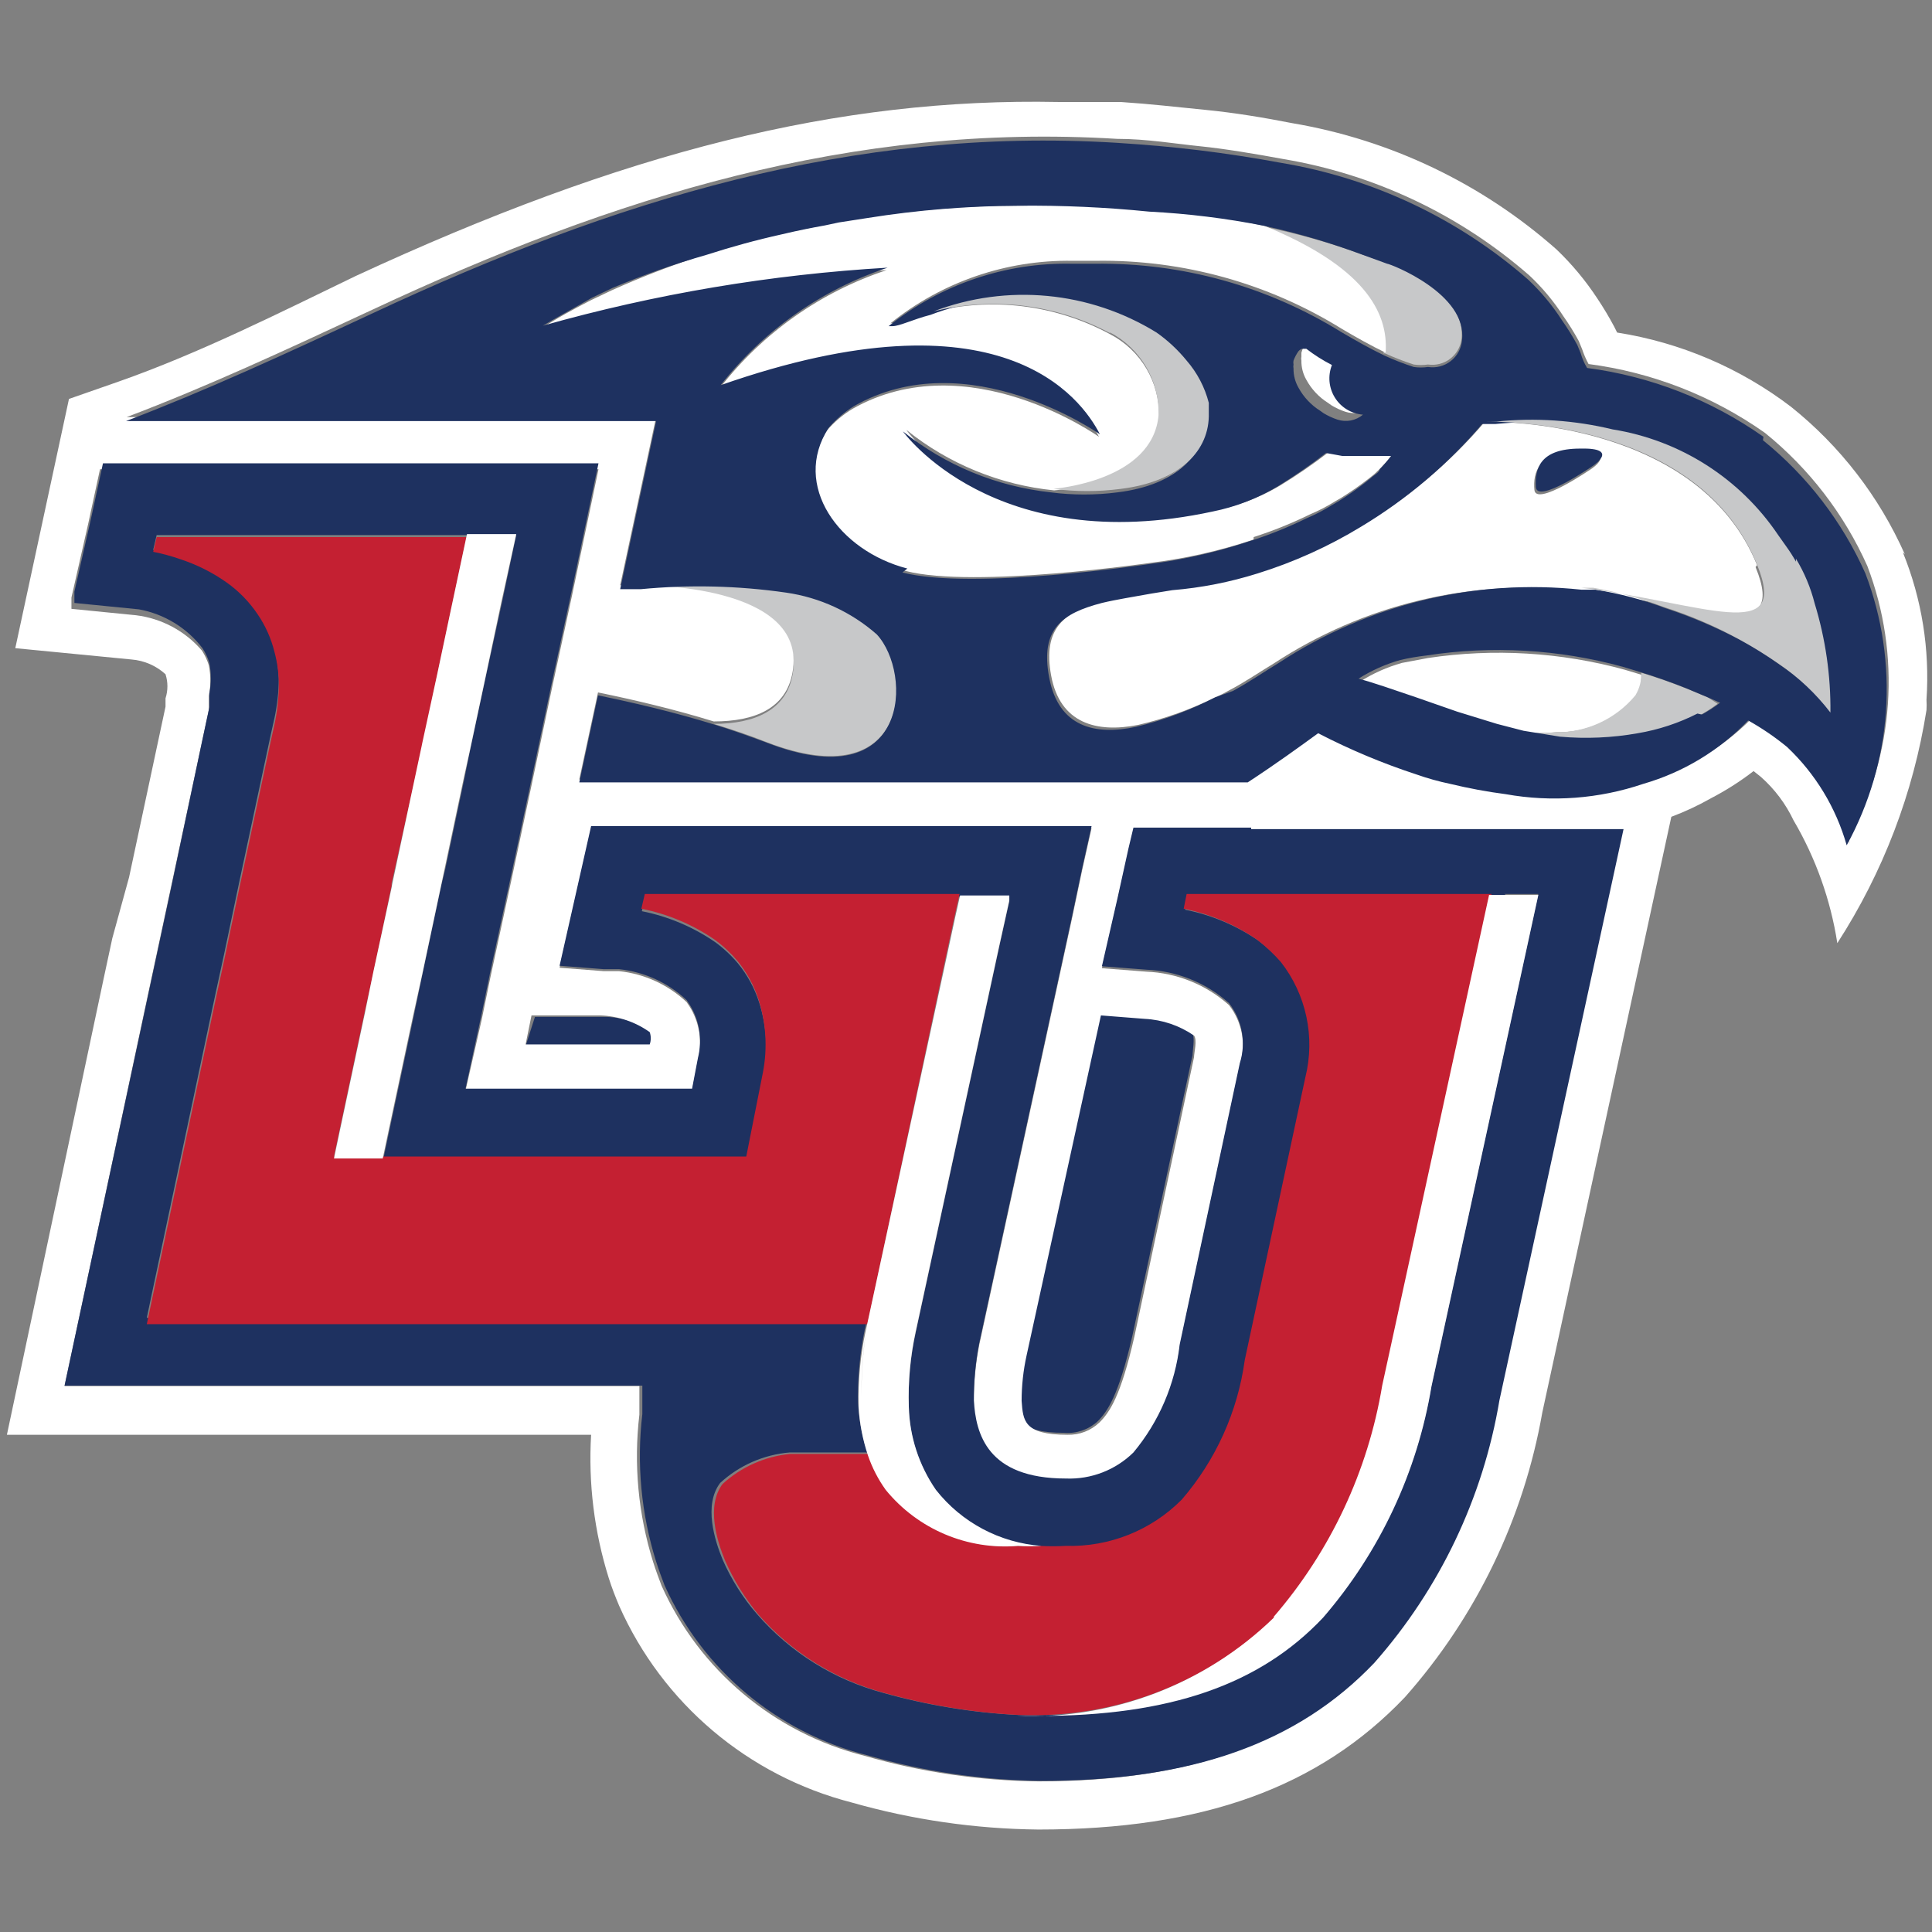 <?xml version="1.0" encoding="UTF-8" standalone="no"?>
<svg width="250px" height="250px" viewBox="0 0 250 250" version="1.1" xmlns="http://www.w3.org/2000/svg" xmlns:xlink="http://www.w3.org/1999/xlink">
    <rect x="0" y="0" width="250" height="250" fill="#808080" stroke="none"/>
    <!-- Generator: Sketch 47.1 (45422) - http://www.bohemiancoding.com/sketch -->
    <title>LIB</title>
    <desc>Created with Sketch.</desc>
    <defs></defs>
    <g id="Page-1" stroke="none" stroke-width="1" fill="none" fill-rule="evenodd">
        <g id="LIB" fill-rule="nonzero">
            <g id="Group" transform="translate(0, 13)">
                <path d="M131.751,168.014 C131.751,170.559 131.751,172.404 137.679,172.404 C139.264,172.537 140.834,172.007 142.013,170.94 C143.288,169.668 144.754,167.632 146.539,159.808 L154.315,123.547 C154.315,122.975 154.633,121.321 154.315,120.748 C152.433,119.45 150.226,118.701 147.941,118.585 L142.268,118.14 L132.771,162.162 C132.349,164.084 132.135,166.046 132.133,168.014" id="Shape" fill="#1E3160"></path>
                <path d="M68.012,122.339 L84.839,122.339 C85.019,121.824 85.019,121.263 84.839,120.748 C82.972,119.421 80.756,118.669 78.465,118.585 L76.107,118.585 C73.812,118.585 71.517,118.585 69.223,118.585 L68.012,122.339 Z" id="Shape" fill="#1E3160"></path>
                <path d="M169.995,31.115 C169.995,31.115 169.612,31.115 169.421,31.115 C169.249,31.183 169.096,31.293 168.975,31.433 L168.975,31.433 L168.975,31.433 L168.975,31.433 C168.709,31.796 168.514,32.206 168.401,32.642 L168.401,32.642 L168.401,32.642 C168.401,32.642 168.401,32.96 168.401,33.151 L168.401,33.151 C168.365,33.318 168.365,33.492 168.401,33.659 L168.401,33.659 C168.386,34.529 168.606,35.386 169.038,36.14 L169.038,36.14 C169.7,37.361 170.666,38.391 171.843,39.13 L172.289,39.448 C172.851,39.79 173.45,40.067 174.074,40.275 C175.214,40.656 176.471,40.415 177.388,39.639 C175.67,39.543 174.141,38.521 173.398,36.972 C172.655,35.422 172.816,33.592 173.819,32.196 C172.513,31.957 171.232,31.595 169.995,31.115" id="Shape" fill="#FFFFFF"></path>
                <path d="M179.173,32.705 C180.398,33.263 181.653,33.752 182.934,34.168 C183.547,34.258 184.169,34.258 184.782,34.168 C185.788,34.314 186.811,34.053 187.624,33.444 C188.437,32.836 188.974,31.929 189.116,30.924 C189.881,24.563 179.81,21.127 179.492,21 L176.368,19.982 C172.22,18.446 167.958,17.233 163.621,16.356 C176.05,21.509 179.555,27.425 179.046,32.769" id="Shape" fill="#C7C8C9"></path>
                <path d="M145.009,50.39 C152.785,49.436 156.546,45.365 156.418,40.594 C156.418,45.365 152.785,49.436 145.009,50.39" id="Shape" fill="#FFFFFF"></path>
                <path d="M201.227,81.752 C205.194,81.883 209.01,80.225 211.616,77.236 C212.178,76.367 212.446,75.341 212.381,74.309 L210.278,73.673 C201.979,71.393 193.294,70.873 184.782,72.147 L181.404,72.783 C179.49,73.321 177.664,74.135 175.986,75.2 C177.898,75.709 180.448,76.6 183.444,77.617 L188.415,79.335 L193.578,80.925 C194.215,80.925 195.427,81.434 197.02,81.752 C198.482,81.903 199.956,81.903 201.418,81.752" id="Shape" fill="#FFFFFF"></path>
                <path d="M218.373,76.154 L218.373,76.154 C216.46,75.391 214.485,74.691 212.381,74.055 C212.418,75.084 212.152,76.101 211.616,76.981 C209.06,80.065 205.237,81.82 201.227,81.752 C199.765,81.903 198.291,81.903 196.829,81.752 C198.167,81.752 199.761,82.325 201.546,82.579 C205.099,82.937 208.687,82.766 212.19,82.07 C214.879,81.67 217.485,80.832 219.902,79.589 C220.726,79.141 221.514,78.63 222.261,78.063 L220.986,77.236 L218.691,76.281" id="Shape" fill="#C7C8C9"></path>
                <polyline id="Shape" fill="#FFFFFF" points="205.625 63.24 204.605 63.24 205.625 63.24"></polyline>
                <path d="M227.36,60.123 C219.902,41.739 194.662,41.484 192.112,41.611 L192.112,41.611 C187.622,46.867 182.305,51.357 176.368,54.907 C172.171,57.461 167.676,59.49 162.983,60.95 C159.4,62.079 155.701,62.804 151.956,63.113 L149.216,63.558 C146.857,63.94 144.754,64.322 142.842,64.767 C137.743,66.103 134.874,68.266 136.022,74.437 C137.169,80.607 141.886,81.88 147.303,80.798 C150.743,79.994 154.08,78.799 157.247,77.236 C157.818,76.999 158.371,76.722 158.904,76.409 C161.007,75.327 163.238,73.8 164.832,72.846 C176.384,65.26 190.216,61.91 203.968,63.368 L204.414,63.368 C220.221,65.34 231.439,70.811 227.169,60.378 M205.944,47.655 C205.944,47.655 198.741,52.617 198.55,50.39 C198.359,48.164 198.996,45.492 204.223,45.428 C209.449,45.365 205.944,47.655 205.944,47.655" id="Shape" fill="#FFFFFF"></path>
                <path d="M113.458,68.839 C110.137,65.981 106.068,64.128 101.73,63.495 C95.502,62.606 89.193,62.435 82.927,62.986 C82.927,62.986 104.598,62.986 102.558,74.309 C101.73,78.89 97.65,80.671 92.36,80.671 C94.655,81.371 96.949,82.134 99.18,83.025 C117.792,90.213 118.302,74.055 113.458,68.966" id="Shape" fill="#C7C8C9"></path>
                <path d="M246.482,58.724 C243.175,51.278 238.125,44.733 231.758,39.639 C225.176,34.619 217.442,31.317 209.258,30.033 L208.876,29.27 C208.215,28.026 207.491,26.816 206.708,25.644 C205.193,23.33 203.418,21.196 201.418,19.283 C191.767,10.743 179.908,5.078 167.19,2.933 C163.621,2.234 159.86,1.598 155.972,1.216 C152.084,0.834 148.897,0.453 145.009,0.198 C142.395,0.198 139.655,0.198 136.978,0.198 C108.486,-0.374 80.76,6.623 46.022,22.718 C36.142,27.489 25.816,32.705 15.299,36.395 L8.925,38.621 L1.978,70.874 L17.02,72.337 C18.658,72.468 20.206,73.14 21.418,74.246 L21.418,74.246 C21.745,75.259 21.745,76.349 21.418,77.363 L21.418,78.444 L20.207,84.106 L16.702,100.519 L14.534,108.407 L13.387,113.751 L0.894,172.658 L76.489,172.658 C76.117,178.938 76.895,185.232 78.784,191.234 C79.166,192.442 79.612,193.587 80.122,194.796 C85.726,207.422 96.809,216.796 110.207,220.242 C118.067,222.48 126.191,223.657 134.364,223.741 C155.589,223.741 170.632,218.334 181.786,206.628 C191.009,196.226 197.164,183.477 199.57,169.795 L216.269,92.694 C218.052,92.026 219.778,91.218 221.432,90.277 C223.36,89.276 225.194,88.105 226.914,86.778 L226.914,86.778 L227.87,87.541 C229.636,89.106 231.066,91.01 232.077,93.139 C234.954,98.037 236.878,103.433 237.749,109.043 C243.658,99.904 247.588,89.633 249.286,78.89 L249.286,78.89 C249.318,78.445 249.318,77.999 249.286,77.554 C249.73,71.043 248.684,64.517 246.227,58.469 L246.482,58.724 Z M209.577,94.094 L193.642,168.269 C191.527,180.878 185.919,192.645 177.452,202.239 C167.509,212.672 153.805,217.507 134.364,217.507 C126.749,217.422 119.18,216.309 111.864,214.199 C100.198,211.258 90.522,203.148 85.604,192.188 C85.221,191.17 84.839,190.152 84.52,189.134 C82.585,182.969 81.977,176.466 82.736,170.05 C82.736,169.605 82.736,169.223 82.736,168.778 L82.736,166.36 L8.352,166.36 L19.315,114.896 L20.462,109.552 L22.247,101.219 L26.008,83.597 L27.027,78.826 C27.027,78.19 27.027,77.617 27.027,77.045 C27.279,75.742 27.279,74.403 27.027,73.101 C26.818,72.427 26.518,71.785 26.135,71.192 C23.962,68.654 20.914,67.02 17.594,66.612 L9.244,65.785 L9.244,64.322 L11.411,54.78 L12.941,47.718 L77.445,47.718 L74.003,64.131 L71.454,75.9 L68.777,88.623 L66.291,100.328 L63.423,113.623 L62.339,118.903 L60.236,128.128 L89.556,128.128 L90.32,124.12 C90.907,121.778 90.516,119.298 89.237,117.249 L88.854,116.677 C86.461,114.424 83.394,113.016 80.122,112.669 L78.146,112.669 L72.41,112.224 L76.489,94.157 L141.248,94.157 L140.037,99.565 L138.699,105.926 L126.716,161.017 C126.238,163.469 126.004,165.962 126.014,168.459 C126.014,172.785 127.735,178.574 137.934,178.574 C141.186,178.701 144.346,177.481 146.666,175.203 C149.984,171.218 152.066,166.354 152.657,161.207 L160.434,124.82 C161.277,122.16 160.752,119.257 159.031,117.059 C156.074,114.419 152.288,112.89 148.323,112.733 L142.587,112.288 L144.626,103.381 L146.029,97.02 L146.666,94.348 L209.768,94.348 L209.577,94.094 Z M75.342,118.395 L77.7,118.395 C79.991,118.478 82.207,119.23 84.074,120.557 C84.254,121.072 84.254,121.633 84.074,122.148 L68.012,122.148 L68.777,118.395 C71.071,118.395 73.366,118.395 75.66,118.395 L75.342,118.395 Z M142.459,118.395 L148.132,118.84 C150.417,118.955 152.624,119.704 154.506,121.003 C154.952,121.575 154.506,123.229 154.506,123.802 L146.793,159.935 C145.009,167.76 143.543,169.795 142.268,171.068 C141.157,172.131 139.664,172.704 138.125,172.658 C132.452,172.658 132.388,170.813 132.197,168.269 C132.199,166.301 132.412,164.338 132.835,162.416 L142.459,118.395 Z M239.343,96.193 C237.968,91.335 235.304,86.939 231.63,83.47 C230.057,82.178 228.372,81.029 226.595,80.035 C222.764,83.898 217.966,86.666 212.7,88.05 C206.981,89.99 200.862,90.45 194.917,89.386 C192.494,89.07 190.089,88.624 187.714,88.05 C186.248,87.732 184.782,87.287 183.38,86.842 C178.993,85.407 174.73,83.62 170.632,81.498 C168.274,83.406 165.214,85.633 161.517,87.859 L74.959,87.859 L77.381,76.6 C82.034,77.554 87.197,78.762 92.36,80.353 C97.65,80.353 101.73,78.699 102.558,73.991 C104.598,62.477 83.054,62.731 82.927,62.731 L80.25,62.731 L84.903,40.975 L16.383,40.975 C26.772,37.031 36.652,32.451 48.253,27.044 C79.549,12.412 110.271,2.87 144.563,4.969 C148.387,4.969 152.084,5.605 155.271,5.923 C158.458,6.241 162.601,6.941 166.043,7.577 C177.861,9.557 188.895,14.777 197.912,22.654 C199.589,24.228 201.067,26.001 202.31,27.934 C203.029,28.956 203.688,30.018 204.286,31.115 L204.732,32.196 C204.949,32.857 205.227,33.495 205.561,34.105 C213.78,35.178 221.612,38.235 228.38,43.011 C234.101,47.632 238.645,53.54 241.638,60.251 C246.025,71.766 245.14,84.621 239.215,95.43 L239.343,96.193 Z" id="Shape" fill="#FFFFFF"></path>
                <path d="M162.218,56.497 C164.708,55.699 167.137,54.721 169.485,53.571 C170.634,53.088 171.742,52.514 172.799,51.853 L173.564,51.408 L174.456,50.836 C175.626,50.07 176.754,49.242 177.835,48.355 C178.217,47.973 178.663,47.591 178.982,47.209 C179.507,46.669 179.997,46.095 180.448,45.492 L178.408,45.492 L177.133,45.492 L174.138,45.492 L172.034,45.428 C169.993,47.009 167.865,48.474 165.66,49.818 L165.66,49.818 C163.098,51.336 160.296,52.412 157.374,52.998 C129.074,59.36 117.282,42.629 117.282,42.629 C122.761,47.033 129.405,49.752 136.404,50.454 C136.404,50.454 149.152,49.563 149.98,40.975 C150.094,36.469 147.619,32.294 143.607,30.224 C136.587,26.436 128.398,25.415 120.66,27.362 C118.43,27.934 116.709,28.507 115.752,28.825 L115.243,28.825 L115.243,28.825 C121.896,23.473 130.218,20.615 138.762,20.746 L141.822,20.746 C153.075,20.583 164.137,23.653 173.691,29.588 C175.54,30.67 177.325,31.687 179.301,32.642 C179.683,27.298 176.368,21.445 163.621,16.229 C158.732,15.159 153.766,14.478 148.769,14.193 L148.769,14.193 C143.112,13.687 137.43,13.496 131.751,13.621 C125.177,13.622 118.614,14.132 112.119,15.148 L108.422,15.72 L106.638,16.102 L101.092,17.247 C97.905,18.01 94.718,18.837 91.277,19.919 C87.155,21.237 83.112,22.788 79.166,24.563 L76.489,25.835 C74.258,26.98 72.027,28.189 70.115,29.461 L70.115,29.461 C84.671,25.351 99.631,22.834 114.733,21.954 C106.199,24.777 98.7,30.07 93.189,37.158 C129.52,24.435 139.782,38.685 142.204,43.52 C142.204,43.52 125.25,31.433 110.335,39.894 C109.087,40.644 107.968,41.589 107.02,42.693 C102.24,50.136 108.359,58.597 117.218,60.887 C126.078,63.177 149.088,59.805 149.088,59.805 C153.553,59.245 157.952,58.244 162.218,56.815" id="Shape" fill="#FFFFFF"></path>
                <path d="M228.189,43.52 C221.421,38.744 213.588,35.687 205.37,34.614 C205.009,34.018 204.73,33.376 204.541,32.705 L204.095,31.624 C203.497,30.527 202.838,29.465 202.119,28.443 C200.875,26.51 199.398,24.737 197.721,23.163 C188.704,15.286 177.67,10.066 165.852,8.086 C162.41,7.45 158.776,6.878 155.08,6.432 C151.383,5.987 148.387,5.733 144.499,5.478 C110.207,3.379 79.485,12.921 48.189,27.552 C36.588,32.96 26.645,37.54 16.319,41.484 L84.903,41.484 L80.25,63.24 L82.927,63.24 C89.19,62.638 95.502,62.788 101.73,63.686 C106.083,64.312 110.158,66.191 113.458,69.093 C118.111,74.119 117.792,90.34 99.18,83.088 C96.949,82.261 94.655,81.434 92.36,80.735 C87.197,79.144 82.034,77.935 77.381,76.981 L74.959,88.241 L161.454,88.241 C165.15,85.824 168.21,83.597 170.568,81.88 C174.666,84.001 178.929,85.788 183.316,87.223 C184.732,87.722 186.18,88.126 187.65,88.432 C190.026,89.006 192.43,89.452 194.853,89.768 C200.798,90.831 206.917,90.372 212.636,88.432 C217.809,86.942 222.493,84.11 226.213,80.226 C227.99,81.22 229.675,82.369 231.248,83.661 C234.921,87.13 237.586,91.526 238.96,96.384 C244.885,85.576 245.77,72.72 241.383,61.205 C238.39,54.494 233.846,48.586 228.125,43.965 M117.41,60.569 C108.55,58.278 102.431,49.818 107.211,42.375 C108.151,41.288 109.247,40.344 110.462,39.576 C125.186,31.115 142.332,43.202 142.332,43.202 C139.91,38.494 129.584,24.117 93.252,36.84 C98.8,29.761 106.316,24.472 114.86,21.636 C99.759,22.516 84.798,25.033 70.243,29.143 L70.243,29.143 C72.41,27.871 74.641,26.662 76.617,25.517 L79.294,24.244 C83.239,22.578 87.284,21.155 91.404,19.982 C94.782,18.901 97.778,18.074 101.22,17.31 C103.068,16.865 104.981,16.483 106.765,16.165 L108.55,15.784 L112.247,15.211 C118.698,14.181 125.218,13.649 131.751,13.621 C137.412,13.562 143.073,13.817 148.706,14.384 L148.706,14.384 C153.715,14.642 158.7,15.259 163.621,16.229 C167.953,17.178 172.213,18.432 176.368,19.982 L179.492,21.127 C179.874,21.127 189.945,25.008 189.18,31.051 C189.087,32.103 188.561,33.07 187.728,33.721 C186.894,34.372 185.828,34.649 184.782,34.486 C184.169,34.576 183.547,34.576 182.934,34.486 C181.653,34.07 180.398,33.581 179.173,33.023 C177.197,32.069 175.412,31.051 173.564,29.97 C164.004,24.048 152.945,20.979 141.694,21.127 L138.762,21.127 C130.131,20.936 121.709,23.798 114.988,29.206 L114.988,29.206 L115.497,29.206 C116.39,29.206 118.175,28.316 120.405,27.743 C129.931,24.112 140.609,25.124 149.279,30.479 C150.735,31.504 152.043,32.725 153.167,34.105 C154.536,35.681 155.519,37.554 156.036,39.576 L156.036,39.576 L156.036,39.957 C156.036,40.275 156.036,40.594 156.036,40.912 C156.036,45.683 152.403,49.754 144.626,50.708 C141.749,51.083 138.835,51.083 135.958,50.708 L135.958,50.708 C128.961,49.952 122.326,47.215 116.836,42.82 C116.836,42.82 128.628,59.296 156.928,53.189 C159.85,52.602 162.651,51.527 165.214,50.009 L165.214,50.009 C167.419,48.665 169.547,47.2 171.588,45.619 L173.691,46.001 L176.687,46.001 L177.962,46.001 L180.002,46.001 C179.55,46.604 179.061,47.178 178.536,47.718 C178.536,48.1 177.771,48.482 177.388,48.863 C176.308,49.751 175.18,50.579 174.01,51.344 L173.118,51.917 L172.353,52.362 C171.296,53.023 170.188,53.597 169.038,54.08 C166.691,55.23 164.262,56.208 161.772,57.006 C157.506,58.435 153.107,59.436 148.642,59.996 C148.642,59.996 125.76,63.431 116.772,61.078 M176.368,40.657 C175.451,41.432 174.194,41.674 173.054,41.293 C172.43,41.085 171.831,40.808 171.269,40.466 L170.823,40.148 C169.647,39.409 168.681,38.379 168.019,37.158 L168.019,37.158 C167.587,36.404 167.366,35.546 167.381,34.677 L167.381,34.677 C167.345,34.51 167.345,34.336 167.381,34.168 L167.381,34.168 C167.345,34.001 167.345,33.827 167.381,33.659 L167.381,33.659 L167.381,33.659 C167.542,33.231 167.756,32.825 168.019,32.451 L168.019,32.451 L168.019,32.451 L168.019,32.451 C168.139,32.31 168.293,32.201 168.465,32.133 C168.465,32.133 168.911,32.133 169.038,32.133 C170.075,32.934 171.185,33.637 172.353,34.232 C171.802,35.621 171.945,37.188 172.737,38.456 C173.529,39.723 174.877,40.54 176.368,40.657 M219.647,79.335 C217.221,80.57 214.621,81.428 211.935,81.88 C208.612,82.471 205.226,82.621 201.864,82.325 L197.147,81.562 L193.706,80.671 L188.543,79.081 L183.252,77.236 C180.257,76.218 177.707,75.327 175.795,74.818 C177.473,73.753 179.298,72.939 181.213,72.401 C182.306,72.148 183.412,71.957 184.527,71.828 C193.034,70.509 201.724,71.008 210.023,73.292 L212.126,73.928 C214.23,74.564 216.206,75.264 218.118,76.027 L218.118,76.027 L220.986,77.236 L222.579,77.935 C221.833,78.503 221.045,79.013 220.221,79.462 M237.176,79.462 C235.292,76.983 233.009,74.834 230.419,73.101 C228.773,71.905 227.048,70.822 225.257,69.856 C222.152,68.203 218.911,66.82 215.568,65.721 C212.621,64.605 209.567,63.795 206.453,63.304 L206.007,63.304 L206.007,63.304 L205.051,63.304 L204.605,63.304 C190.854,61.846 177.021,65.196 165.469,72.783 C163.876,73.737 161.645,75.264 159.541,76.409 L157.247,77.236 C153.992,78.915 150.547,80.197 146.985,81.053 C141.631,82.198 136.978,81.053 135.767,74.691 C134.556,68.33 137.488,66.358 142.587,65.022 C144.435,64.576 146.539,64.258 148.961,63.813 L151.701,63.368 C155.446,63.059 159.145,62.333 162.728,61.205 C167.421,59.745 171.916,57.715 176.114,55.161 C182.027,51.606 187.323,47.116 191.793,41.866 L193.514,41.866 C198.55,41.351 203.637,41.695 208.557,42.884 C217.288,44.28 225.045,49.234 229.973,56.561 L231.057,58.088 L231.057,58.088 C231.503,58.724 231.885,59.36 232.268,59.996 C233.358,61.795 234.174,63.746 234.69,65.785 C236.092,70.36 236.78,75.123 236.73,79.908" id="Shape" fill="#1E3160"></path>
                <path d="M204.478,45.047 C199.187,45.047 198.614,47.718 198.741,50.009 C198.868,52.299 206.135,47.273 206.135,47.273 C206.135,47.273 209.704,44.919 204.478,45.047" id="Shape" fill="#1E3160"></path>
                <path d="M143.543,29.97 C147.555,32.039 150.03,36.215 149.917,40.721 C149.152,49.309 136.468,50.199 136.34,50.263 L136.34,50.263 C139.218,50.637 142.131,50.637 145.009,50.263 C152.785,49.309 156.546,45.237 156.418,40.466 C156.418,40.148 156.418,39.83 156.418,39.512 L156.418,39.13 L156.418,39.13 C155.901,37.109 154.919,35.236 153.55,33.659 C152.426,32.279 151.118,31.059 149.662,30.033 C140.991,24.678 130.313,23.667 120.788,27.298 C128.526,25.351 136.714,26.373 143.734,30.161" id="Shape" fill="#C7C8C9"></path>
                <path d="M232.395,59.678 C232.03,59.019 231.625,58.381 231.184,57.77 L231.184,57.77 L230.101,56.243 C225.172,48.916 217.415,43.962 208.684,42.566 C203.764,41.377 198.678,41.033 193.642,41.548 L192.112,41.548 C194.662,41.548 219.902,41.548 227.36,60.06 C231.63,70.493 220.412,65.022 204.605,63.05 L205.561,63.05 L206.135,63.05 C209.244,63.589 212.296,64.419 215.249,65.531 C218.602,66.602 221.846,67.986 224.938,69.666 C226.714,70.634 228.437,71.696 230.101,72.846 C232.681,74.591 234.962,76.739 236.857,79.208 C236.907,74.424 236.219,69.66 234.817,65.085 C234.301,63.047 233.485,61.096 232.395,59.296" id="Shape" fill="#C7C8C9"></path>
                <path d="M111.418,167.505 C111.383,164.221 111.66,160.941 112.247,157.709 L112.247,157.709 C111.64,160.938 111.363,164.22 111.418,167.505" id="Shape" fill="#1E3160"></path>
                <path d="M161.9,94.094 L146.666,94.094 L146.029,96.765 L144.626,103.127 L142.587,112.033 L148.323,112.478 C152.288,112.635 156.074,114.165 159.031,116.804 C160.752,119.002 161.277,121.906 160.434,124.565 L152.657,160.953 C152.066,166.1 149.984,170.963 146.666,174.948 C144.346,177.227 141.186,178.447 137.934,178.32 C127.735,178.32 126.269,172.531 126.014,168.205 C126.004,165.707 126.238,163.214 126.716,160.762 L138.699,105.672 L140.037,99.31 L141.248,93.903 L76.489,93.903 L72.41,111.969 L78.146,112.415 L80.122,112.415 C83.394,112.762 86.461,114.169 88.854,116.422 L89.237,116.995 C90.516,119.044 90.907,121.523 90.32,123.865 L89.556,127.873 L60.236,127.873 L62.339,118.14 L63.423,112.86 L66.291,99.565 L68.777,87.859 L71.454,75.136 L74.003,63.368 L77.445,46.955 L13.323,46.955 L11.794,54.016 L9.627,63.558 L9.627,65.022 L17.976,65.849 C21.248,66.446 24.179,68.238 26.199,70.874 C26.582,71.467 26.882,72.109 27.091,72.783 C27.342,74.085 27.342,75.424 27.091,76.727 C27.091,77.299 27.091,77.872 27.091,78.508 L26.008,83.597 L22.247,101.409 L20.462,109.743 L19.315,115.087 L8.352,166.297 L83.118,166.297 L83.118,168.778 C83.118,169.159 83.118,169.541 83.118,169.986 C82.36,176.402 82.968,182.906 84.903,189.071 C85.221,190.089 85.604,191.106 85.986,192.124 C90.905,203.084 100.58,211.194 112.247,214.135 C119.563,216.246 127.132,217.359 134.747,217.443 C154.187,217.443 167.891,212.608 177.835,202.175 C186.301,192.581 191.909,180.814 194.024,168.205 L210.087,94.284 L210.087,94.284 L161.9,94.284 L161.9,94.094 Z M194.662,102.682 L199.06,102.682 L185.228,166.297 C183.393,177.359 178.541,187.703 171.206,196.196 C162.983,204.784 151.319,208.919 134.364,208.919 L131.751,208.919 C125.841,208.619 119.982,207.659 114.286,206.056 C107.949,204.37 102.265,200.824 97.969,195.877 C96.135,193.761 94.631,191.38 93.507,188.816 C92.488,186.335 91.022,181.755 93.189,178.892 C95.661,176.616 98.824,175.228 102.176,174.948 L104.088,174.948 L105.745,174.948 L109.952,174.948 L112.247,174.948 L112.247,174.948 L112.247,174.948 C111.558,172.892 111.151,170.752 111.036,168.587 C110.963,165.34 111.262,162.096 111.928,158.917 L112.247,157.518 L18.996,157.518 L19.761,153.892 L27.856,115.723 L29.003,110.443 L30.915,101.346 L34.995,82.261 L35.505,79.971 C35.871,78.278 36.063,76.551 36.078,74.818 C36.026,73.487 35.833,72.165 35.505,70.874 C35.075,69.147 34.341,67.51 33.338,66.039 C32.273,64.459 30.935,63.08 29.386,61.968 C27.549,60.68 25.529,59.672 23.394,58.978 C22.225,58.62 21.032,58.344 19.825,58.151 L20.271,56.243 L66.801,56.243 L64.889,65.276 L62.849,74.627 L60.745,84.488 L60.108,87.669 L57.622,99.437 L57.112,101.537 L54.626,113.242 L53.543,118.458 L50.356,133.408 L49.591,137.034 L96.631,137.034 L98.798,126.092 L98.798,126.092 C99.399,122.955 99.202,119.718 98.224,116.677 C97.632,114.846 96.702,113.142 95.483,111.651 L95.483,111.651 C94.619,110.626 93.635,109.708 92.551,108.916 C89.692,106.948 86.46,105.585 83.054,104.908 L83.5,103 L130.604,103 L130.604,103.636 L129.265,109.679 L118.493,159.426 C117.793,162.621 117.493,165.89 117.601,169.159 C117.7,173.006 118.918,176.741 121.107,179.91 C124.428,184.135 129.38,186.768 134.747,187.162 C135.872,187.227 137,187.227 138.125,187.162 C143.732,187.323 149.155,185.158 153.104,181.182 C157.514,176.073 160.348,169.798 161.262,163.116 L169.102,126.537 C170.402,121.33 169.227,115.816 165.915,111.588 C164.991,110.536 163.967,109.577 162.856,108.725 C159.997,106.758 156.765,105.394 153.359,104.717 L153.741,102.809 L194.853,102.809 L194.662,102.682 Z" id="Shape" fill="#1E3160"></path>
                <path d="M155.016,102.682 L153.55,102.682 L153.167,104.59 C156.574,105.266 159.805,106.63 162.665,108.598 C163.775,109.45 164.8,110.409 165.724,111.461 C169.035,115.688 170.211,121.203 168.911,126.41 L161.071,162.989 C160.156,169.671 157.323,175.946 152.912,181.055 C148.964,185.031 143.541,187.196 137.934,187.035 C136.809,187.1 135.681,187.1 134.556,187.035 C133.579,187.098 132.6,187.098 131.624,187.035 C125.069,187.503 118.703,184.719 114.605,179.592 C113.628,178.227 112.855,176.727 112.311,175.139 L112.311,175.139 L110.016,175.139 L105.809,175.139 L104.152,175.139 L102.24,175.139 C98.985,175.455 95.921,176.817 93.507,179.02 C91.34,181.882 92.806,186.462 93.826,188.943 C94.926,191.438 96.363,193.771 98.097,195.877 C102.403,200.812 108.083,204.355 114.414,206.056 C120.11,207.659 125.968,208.619 131.878,208.919 C144.226,209.394 156.229,204.795 165.087,196.196 C172.422,187.703 177.274,177.359 179.109,166.297 L193.004,102.682 L155.016,102.682 Z" id="Shape" fill="#C42032"></path>
                <path d="M122.254,111.461 L123.529,105.544 L124.166,102.682 L83.437,102.682 L82.99,104.59 C86.397,105.266 89.628,106.63 92.488,108.598 C93.571,109.39 94.555,110.308 95.42,111.333 L95.42,111.333 C96.639,112.824 97.568,114.528 98.16,116.359 C99.127,119.38 99.324,122.594 98.734,125.71 L98.734,125.71 L96.567,136.652 L43.217,136.652 L43.982,133.026 L47.233,117.758 L48.38,112.542 L50.675,101.6 L50.675,101.282 L54.626,83.597 L54.626,83.597 L56.539,74.5 L58.196,66.676 L60.363,56.497 L20.271,56.497 L19.825,58.406 C21.014,58.643 22.185,58.961 23.331,59.36 C25.492,60.067 27.533,61.097 29.386,62.413 C30.935,63.525 32.273,64.904 33.338,66.485 C34.341,67.955 35.075,69.592 35.505,71.32 C35.891,72.729 36.084,74.184 36.078,75.645 C36.063,77.378 35.871,79.104 35.505,80.798 L34.995,83.088 L30.915,102.173 L29.003,111.27 L27.856,116.55 L19.761,154.719 L18.996,158.345 L112.247,158.345 L122.254,111.461 Z" id="Shape" fill="#C42032"></path>
                <path d="M131.751,187.035 C132.749,187.1 133.749,187.1 134.747,187.035 C129.38,186.641 124.428,184.008 121.107,179.783 C118.918,176.614 117.7,172.879 117.601,169.032 C117.493,165.763 117.793,162.494 118.493,159.299 L129.265,109.552 L130.604,103.509 L130.604,102.873 L124.23,102.873 L123.592,105.735 L122.318,111.651 L112.311,157.899 C111.724,161.131 111.447,164.412 111.482,167.696 C111.431,164.411 111.708,161.129 112.311,157.899 L111.992,159.299 C111.326,162.478 111.026,165.722 111.099,168.968 C111.215,171.134 111.622,173.273 112.311,175.33 L112.311,175.33 C112.855,176.917 113.628,178.417 114.605,179.783 C118.763,184.887 125.185,187.603 131.751,187.035" id="Shape" fill="#FFFFFF"></path>
                <polygon id="Shape" fill="#FFFFFF" points="56.602 74.119 54.626 83.215 54.563 83.534 50.738 101.473 50.675 101.855 48.316 112.733 47.233 118.013 43.982 133.28 43.217 136.906 49.527 136.906 50.292 133.28 53.479 118.331 54.626 113.114 57.112 101.409 57.558 99.31 60.044 87.541 60.745 84.361 62.849 74.5 64.825 65.149 66.801 56.116 62.339 56.116 60.427 56.116 58.26 66.294"></polygon>
                <path d="M164.832,196.323 C155.975,204.923 143.971,209.521 131.624,209.046 L134.364,209.046 C151.319,209.046 162.983,205.038 171.206,196.323 C178.541,187.83 183.393,177.486 185.228,166.424 L199.06,102.809 L192.686,102.809 L178.854,166.297 C177.019,177.359 172.167,187.703 164.832,196.196" id="Shape" fill="#FFFFFF"></path>
            </g>
        </g>
    </g>
</svg>